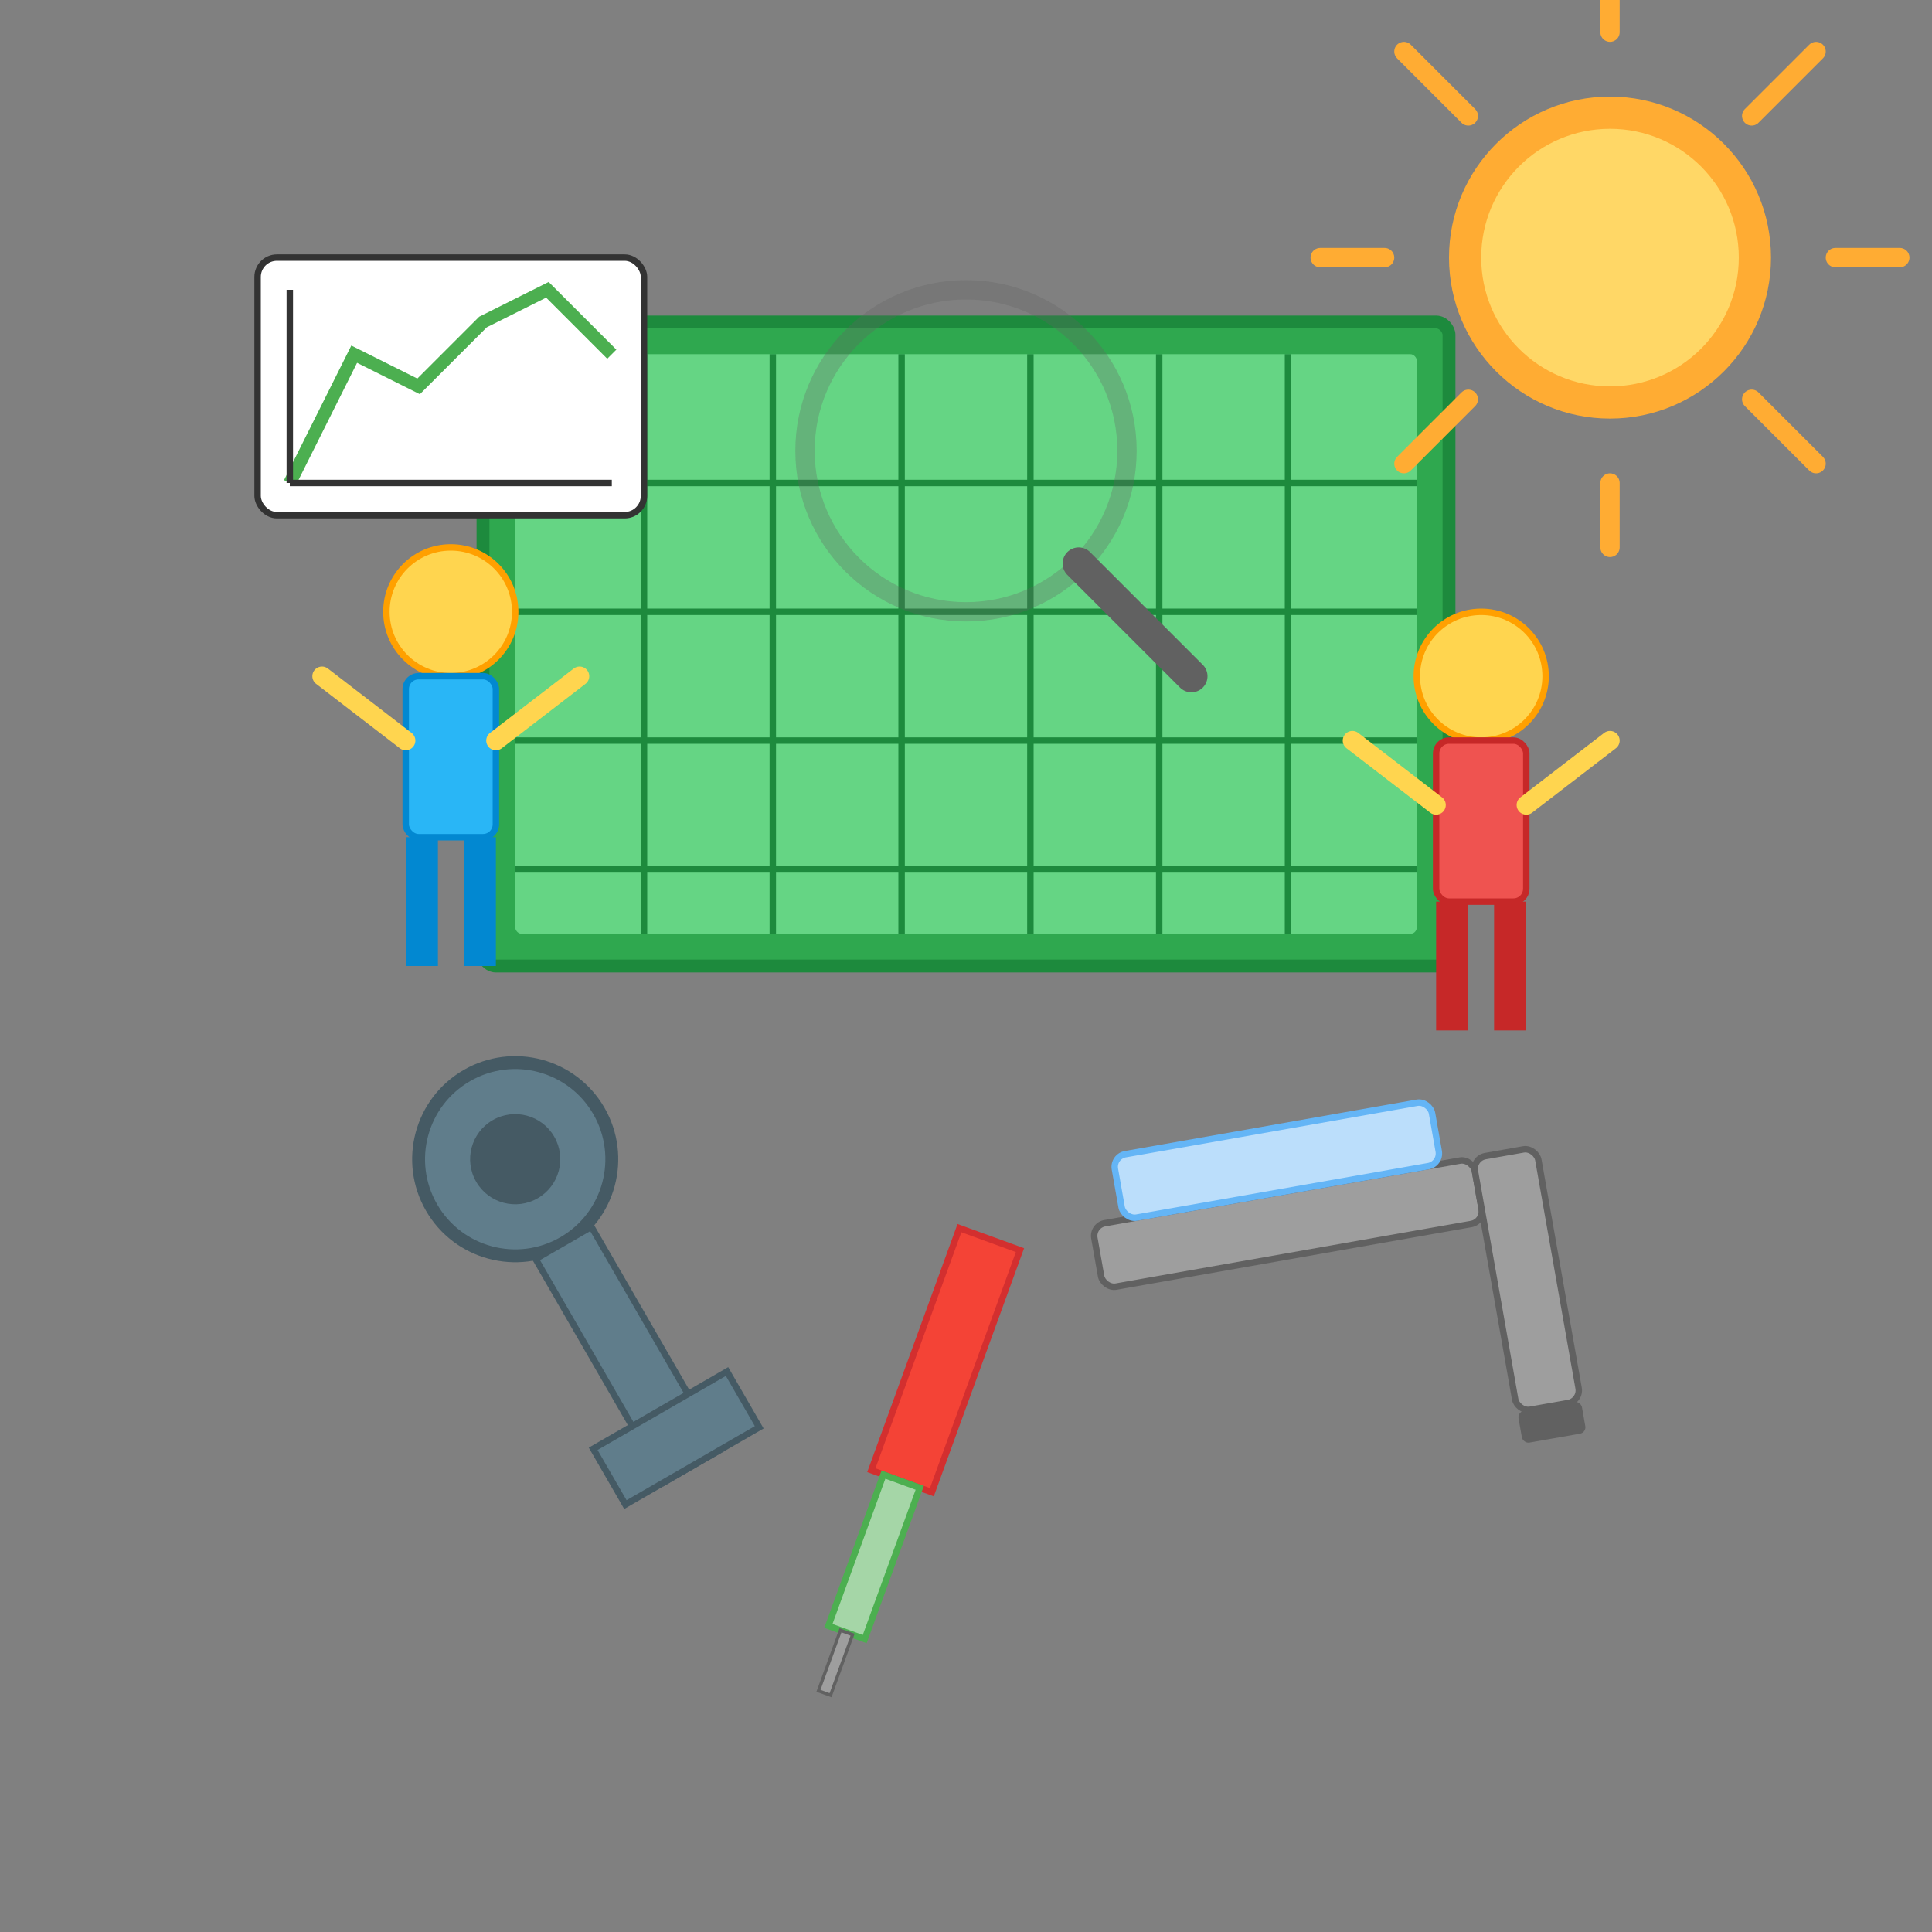 <svg xmlns="http://www.w3.org/2000/svg" viewBox="0 0 300 300" width="300" height="300">
  <rect x="0" y="0" width="300" height="300" fill="#808080" stroke="none"/>
  <!-- Tło (przezroczyste) -->
  <rect width="300" height="300" fill="none"/>
  
  <!-- Panel słoneczny -->
  <g transform="translate(150, 100)">
    <rect x="-75" y="-50" width="150" height="100" rx="2" fill="#2FA84F" stroke="#1D8A3D" stroke-width="2"/>
    <rect x="-70" y="-45" width="140" height="90" rx="1" fill="#65D584"/>
    
    <!-- Linie poziome -->
    <line x1="-70" y1="-25" x2="70" y2="-25" stroke="#1D8A3D" stroke-width="1"/>
    <line x1="-70" y1="-5" x2="70" y2="-5" stroke="#1D8A3D" stroke-width="1"/>
    <line x1="-70" y1="15" x2="70" y2="15" stroke="#1D8A3D" stroke-width="1"/>
    <line x1="-70" y1="35" x2="70" y2="35" stroke="#1D8A3D" stroke-width="1"/>
    
    <!-- Linie pionowe -->
    <line x1="-50" y1="-45" x2="-50" y2="45" stroke="#1D8A3D" stroke-width="1"/>
    <line x1="-30" y1="-45" x2="-30" y2="45" stroke="#1D8A3D" stroke-width="1"/>
    <line x1="-10" y1="-45" x2="-10" y2="45" stroke="#1D8A3D" stroke-width="1"/>
    <line x1="10" y1="-45" x2="10" y2="45" stroke="#1D8A3D" stroke-width="1"/>
    <line x1="30" y1="-45" x2="30" y2="45" stroke="#1D8A3D" stroke-width="1"/>
    <line x1="50" y1="-45" x2="50" y2="45" stroke="#1D8A3D" stroke-width="1"/>
  </g>
  
  <!-- Narzędzia serwisowe -->
  <!-- Klucz -->
  <g transform="translate(80, 180) rotate(-30)">
    <circle cx="0" cy="0" r="15" fill="#607D8B" stroke="#455A64" stroke-width="2"/>
    <circle cx="0" cy="0" r="7" fill="#455A64"/>
    <rect x="-5" y="15" width="10" height="40" fill="#607D8B" stroke="#455A64" stroke-width="1"/>
    <rect x="-12" y="45" width="24" height="10" fill="#607D8B" stroke="#455A64" stroke-width="1"/>
  </g>
  
  <!-- Śrubokręt -->
  <g transform="translate(140, 230) rotate(20)">
    <rect x="-5" y="-40" width="10" height="40" fill="#F44336" stroke="#D32F2F" stroke-width="1"/>
    <rect x="-3" y="0" width="6" height="25" fill="#A5D6A7" stroke="#4CAF50" stroke-width="1"/>
    <rect x="-1" y="25" width="2" height="10" fill="#9E9E9E" stroke="#616161" stroke-width="0.5"/>
  </g>
  
  <!-- Szczotka do czyszczenia -->
  <g transform="translate(200, 190) rotate(-10)">
    <rect x="-30" y="-5" width="60" height="10" rx="2" fill="#9E9E9E" stroke="#616161" stroke-width="1"/>
    <rect x="-25" y="-15" width="50" height="10" rx="2" fill="#BBDEFB" stroke="#64B5F6" stroke-width="1"/>
    <rect x="30" y="-5" width="10" height="40" rx="2" fill="#9E9E9E" stroke="#616161" stroke-width="1"/>
    <rect x="30" y="35" width="10" height="5" rx="1" fill="#616161"/>
  </g>
  
  <!-- Technicy serwisujący panel -->
  <!-- Technik 1 -->
  <g transform="translate(70, 120)">
    <circle cx="0" cy="-25" r="10" fill="#FFD54F" stroke="#FFA000" stroke-width="1"/>
    <rect x="-7" y="-15" width="14" height="25" rx="2" fill="#29B6F6" stroke="#0288D1" stroke-width="1"/>
    <rect x="-7" y="10" width="5" height="20" fill="#0288D1"/>
    <rect x="2" y="10" width="5" height="20" fill="#0288D1"/>
    
    <!-- Ręce -->
    <line x1="7" y1="-5" x2="20" y2="-15" stroke="#FFD54F" stroke-width="3" stroke-linecap="round"/>
    <line x1="-7" y1="-5" x2="-20" y2="-15" stroke="#FFD54F" stroke-width="3" stroke-linecap="round"/>
  </g>
  
  <!-- Technik 2 -->
  <g transform="translate(230, 130)">
    <circle cx="0" cy="-25" r="10" fill="#FFD54F" stroke="#FFA000" stroke-width="1"/>
    <rect x="-7" y="-15" width="14" height="25" rx="2" fill="#EF5350" stroke="#C62828" stroke-width="1"/>
    <rect x="-7" y="10" width="5" height="20" fill="#C62828"/>
    <rect x="2" y="10" width="5" height="20" fill="#C62828"/>
    
    <!-- Ręce -->
    <line x1="7" y1="-5" x2="20" y2="-15" stroke="#FFD54F" stroke-width="3" stroke-linecap="round"/>
    <line x1="-7" y1="-5" x2="-20" y2="-15" stroke="#FFD54F" stroke-width="3" stroke-linecap="round"/>
  </g>
  
  <!-- Lupa -->
  <g transform="translate(150, 70)">
    <circle cx="0" cy="0" r="25" fill="none" stroke="#616161" stroke-width="3" opacity="0.3"/>
    <line x1="17.5" y1="17.5" x2="35" y2="35" stroke="#616161" stroke-width="5" stroke-linecap="round"/>
  </g>
  
  <!-- Wykres wydajności -->
  <g transform="translate(40, 40)">
    <rect x="0" y="0" width="60" height="40" rx="3" fill="#FFF" stroke="#333" stroke-width="1"/>
    <polyline points="5,35 15,15 25,20 35,10 45,5 55,15" fill="none" stroke="#4CAF50" stroke-width="2"/>
    <line x1="5" y1="5" x2="5" y2="35" stroke="#333" stroke-width="1"/>
    <line x1="5" y1="35" x2="55" y2="35" stroke="#333" stroke-width="1"/>
  </g>
  
  <!-- Słońce -->
  <circle cx="250" cy="40" r="25" fill="#FFAC33"/>
  <circle cx="250" cy="40" r="20" fill="#FFD766"/>
  
  <!-- Promienie słońca -->
  <line x1="250" y1="5" x2="250" y2="-5" stroke="#FFAC33" stroke-width="3" stroke-linecap="round"/>
  <line x1="250" y1="75" x2="250" y2="85" stroke="#FFAC33" stroke-width="3" stroke-linecap="round"/>
  <line x1="215" y1="40" x2="205" y2="40" stroke="#FFAC33" stroke-width="3" stroke-linecap="round"/>
  <line x1="285" y1="40" x2="295" y2="40" stroke="#FFAC33" stroke-width="3" stroke-linecap="round"/>
  <line x1="228" y1="18" x2="218" y2="8" stroke="#FFAC33" stroke-width="3" stroke-linecap="round"/>
  <line x1="272" y1="62" x2="282" y2="72" stroke="#FFAC33" stroke-width="3" stroke-linecap="round"/>
  <line x1="228" y1="62" x2="218" y2="72" stroke="#FFAC33" stroke-width="3" stroke-linecap="round"/>
  <line x1="272" y1="18" x2="282" y2="8" stroke="#FFAC33" stroke-width="3" stroke-linecap="round"/>
</svg>
